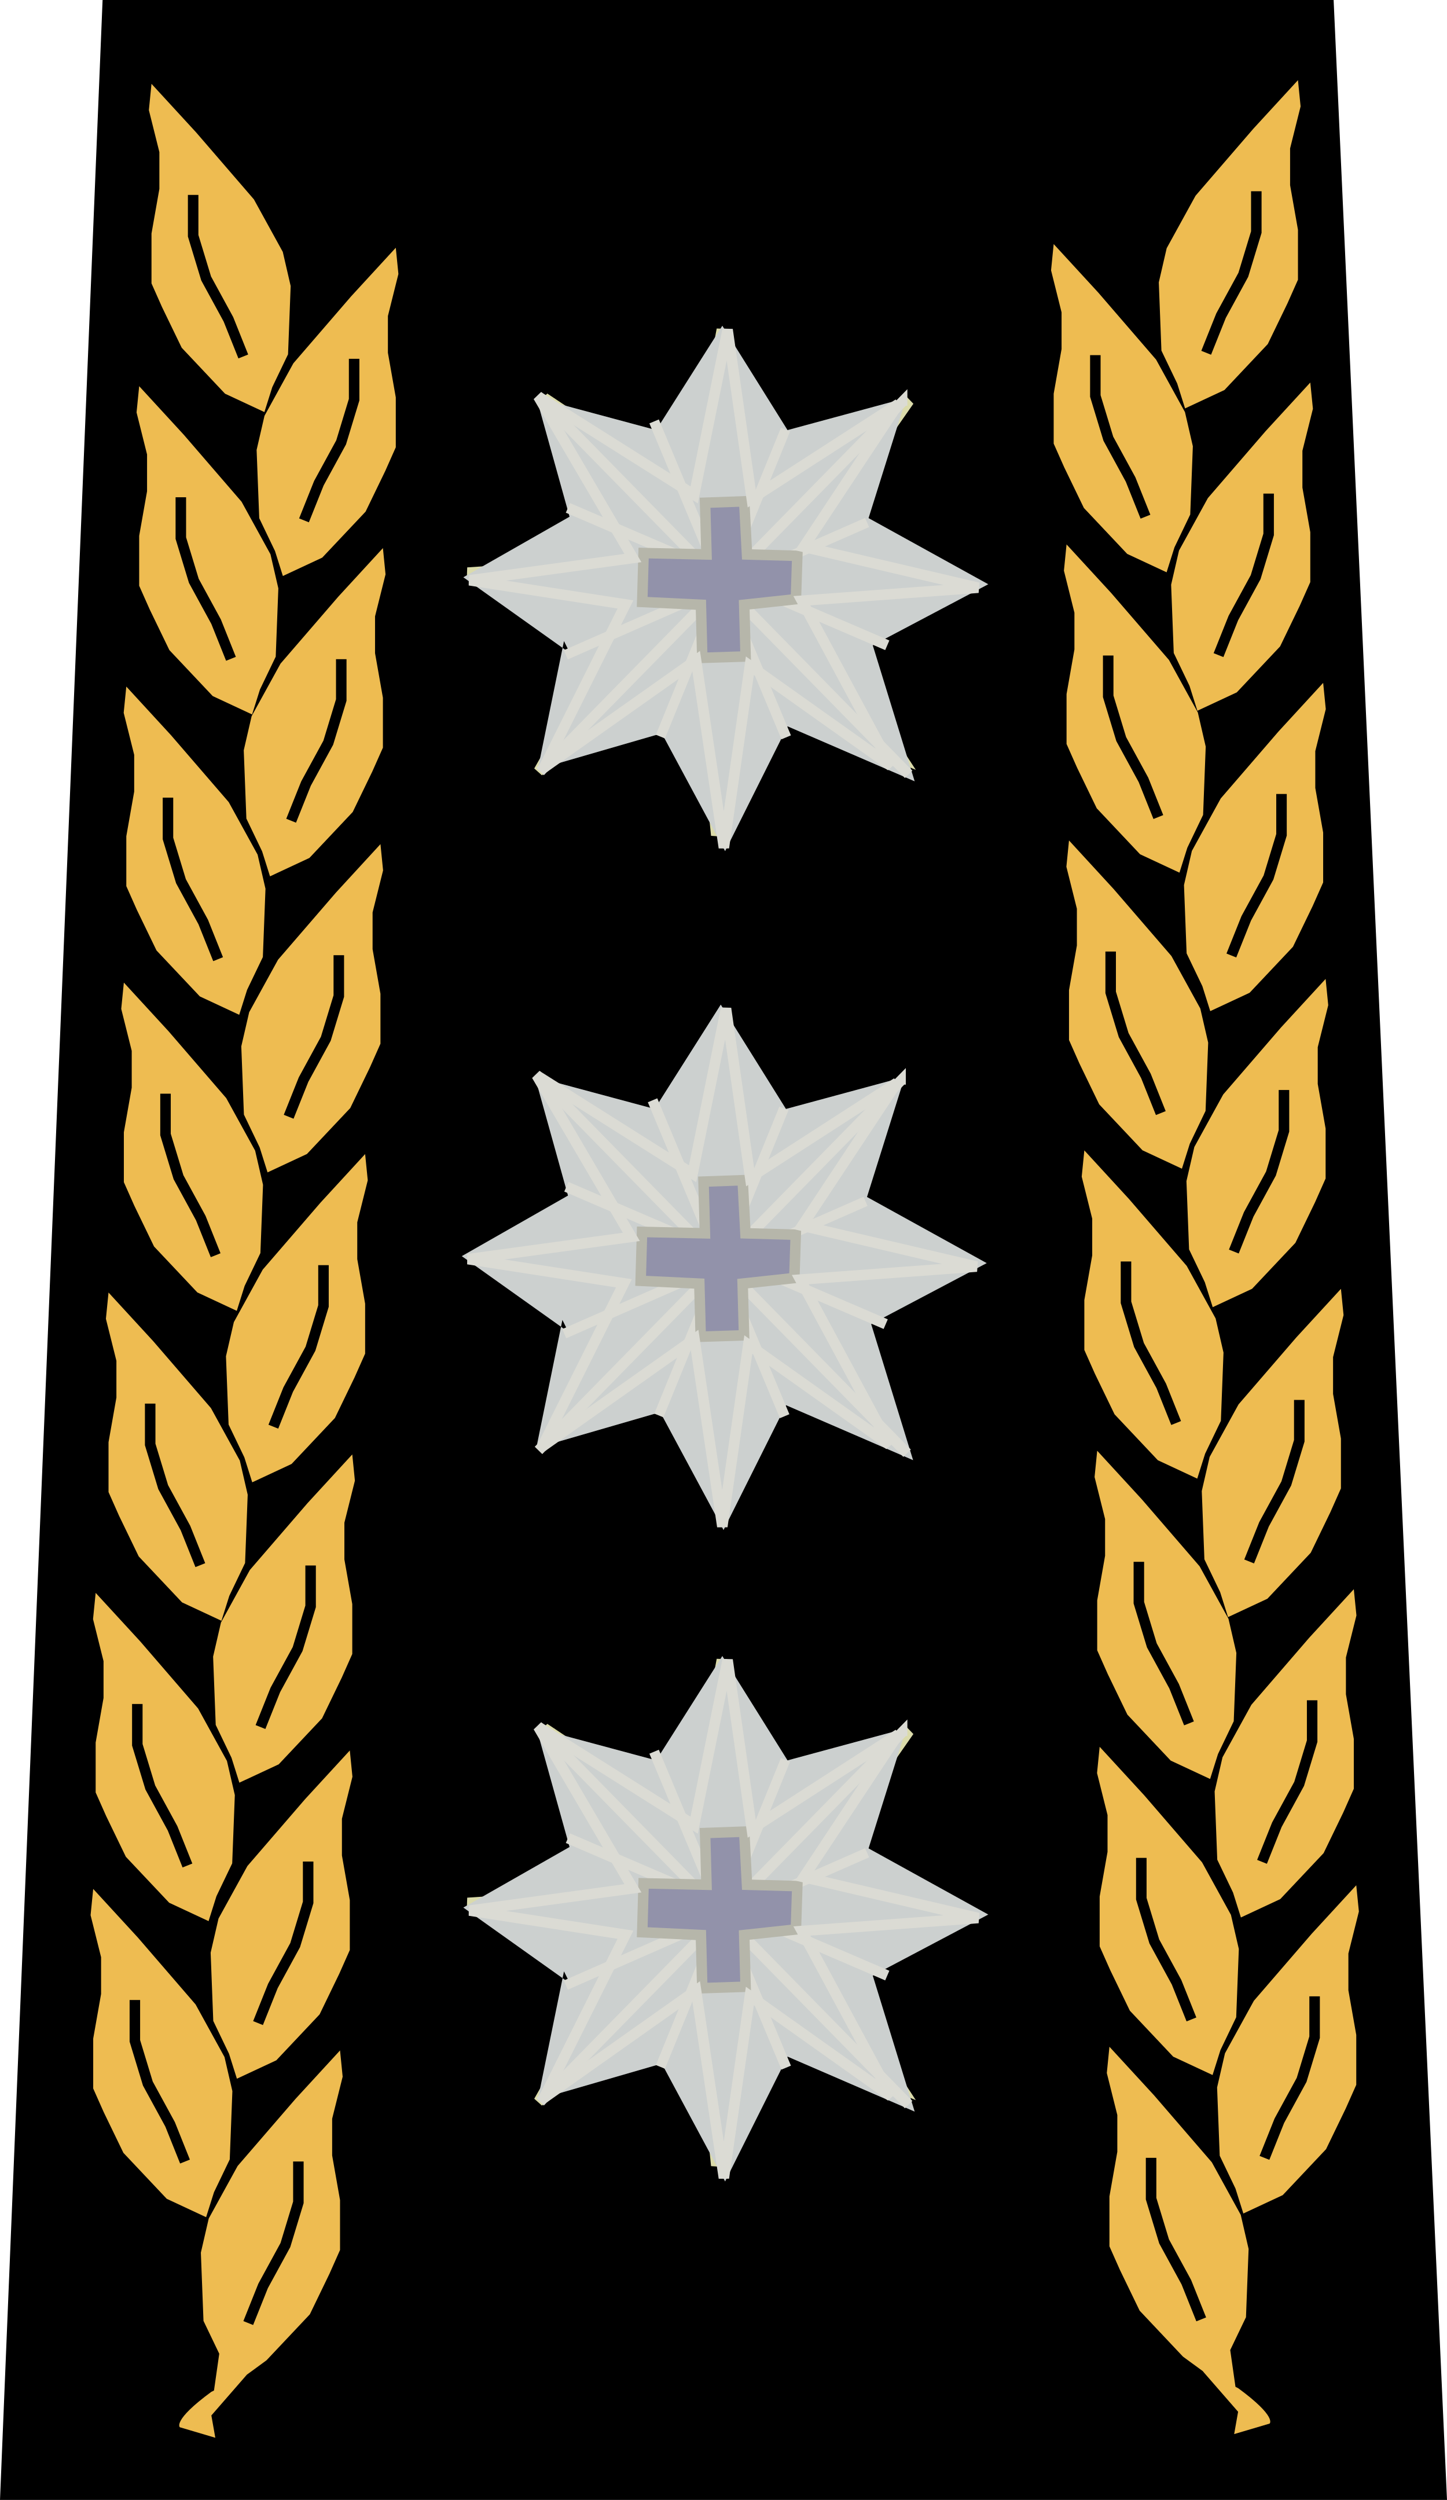 <?xml version="1.0" encoding="UTF-8" standalone="no"?>
<!-- Created with Inkscape (http://www.inkscape.org/) -->
<svg
   xmlns:dc="http://purl.org/dc/elements/1.1/"
   xmlns:cc="http://creativecommons.org/ns#"
   xmlns:rdf="http://www.w3.org/1999/02/22-rdf-syntax-ns#"
   xmlns:svg="http://www.w3.org/2000/svg"
   xmlns="http://www.w3.org/2000/svg"
   xmlns:sodipodi="http://sodipodi.sourceforge.net/DTD/sodipodi-0.dtd"
   xmlns:inkscape="http://www.inkscape.org/namespaces/inkscape"
   id="svg4043"
   sodipodi:version="0.32"
   inkscape:version="0.46"
   width="137.767"
   height="238"
   version="1.0"
   sodipodi:docname="CHE_OF8_LTG.svg"
   inkscape:output_extension="org.inkscape.output.svg.inkscape">
  <defs
     id="defs4046">
    <inkscape:perspective
       sodipodi:type="inkscape:persp3d"
       inkscape:vp_x="0 : 526.18109 : 1"
       inkscape:vp_y="0 : 1000 : 0"
       inkscape:vp_z="744.09448 : 526.18109 : 1"
       inkscape:persp3d-origin="372.04724 : 350.78739 : 1"
       id="perspective4050" />
  </defs>
  <sodipodi:namedview
     inkscape:window-height="713"
     inkscape:window-width="640"
     inkscape:pageshadow="2"
     inkscape:pageopacity="0.0"
     guidetolerance="10.0"
     gridtolerance="10.0"
     objecttolerance="10.0"
     borderopacity="1.0"
     bordercolor="#666666"
     pagecolor="#ffffff"
     id="base"
     showgrid="false"
     inkscape:zoom="1.8792453"
     inkscape:cx="81"
     inkscape:cy="120.03852"
     inkscape:window-x="365"
     inkscape:window-y="142"
     inkscape:current-layer="svg4043" />
  <path
     style="fill:none;fill-opacity:1;fill-rule:evenodd;stroke:#dbdbaa;stroke-width:1px;stroke-linecap:butt;stroke-linejoin:miter;stroke-opacity:1"
     d="M 83.743,133.777 L 74.697,122.07 L 90.395,120.873 L 81.482,117.68 L 73.899,117.68 L 76.56,116.882 L 86.404,102.781 L 70.706,112.891 L 68.578,95.996 L 65.651,111.827 L 51.683,102.515 L 60.064,117.547 L 52.215,102.781 L 60.729,118.079 L 44.366,119.144 L 60.596,121.405 L 51.151,138.034 L 66.316,126.993 L 68.046,144.154 L 71.771,128.19 L 80.95,134.841 L 85.739,136.837 L 83.743,133.777 z"
     id="path3227"
     sodipodi:nodetypes="ccccccccccccccccccccccc" />
  <path
     style="fill:#000000;fill-rule:evenodd;stroke:none;stroke-width:1px;stroke-linecap:butt;stroke-linejoin:miter;stroke-opacity:1"
     d="M 9.767,-1.9095836e-14 L 0,238 L 137.767,238 L 126.972,-1.9095836e-14 L 9.767,-1.9095836e-14 z"
     id="path3435"
     sodipodi:nodetypes="ccccc" />
  <path
     style="fill:#ccd0cf;fill-opacity:1;fill-rule:evenodd;stroke:none;stroke-width:1px;stroke-linecap:butt;stroke-linejoin:miter;stroke-opacity:1"
     d="M 53.545,125.662 L 51.06,137.859 L 62.857,134.442 L 68.888,145.663 L 74.83,133.777 L 86.936,139.013 L 82.945,126.061 L 93.943,120.252 L 82.546,113.955 L 86.14,102.515 L 74.83,105.574 L 68.623,95.639 L 62.325,105.574 L 50.928,102.513 L 54.077,113.822 L 43.965,119.588 L 53.811,126.593 L 53.944,126.46"
     id="path2384"
     sodipodi:nodetypes="cccccccccccccccccc" />
  <path
     style="fill:#dbdbd4;fill-opacity:1;fill-rule:evenodd;stroke:#dbdbd4;stroke-width:1px;stroke-linecap:butt;stroke-linejoin:miter;stroke-opacity:1"
     d="M 51.27,138.083 L 85.741,102.905 L 85.741,103.258"
     id="path3237" />
  <path
     style="fill:#dbdbd4;fill-opacity:1;fill-rule:evenodd;stroke:#dbdbd4;stroke-width:1px;stroke-linecap:butt;stroke-linejoin:miter;stroke-opacity:1"
     d="M 86.36,138.349 L 51.888,103.17 L 51.888,103.524"
     id="path3243" />
  <path
     style="fill:#dbdbd4;fill-opacity:1;fill-rule:evenodd;stroke:#dbdbd4;stroke-width:1px;stroke-linecap:butt;stroke-linejoin:miter;stroke-opacity:1"
     d="M 53.921,112.981 L 84.327,126.063 L 84.327,126.063"
     id="path3245" />
  <path
     style="fill:#dbdbd4;fill-opacity:1;fill-rule:evenodd;stroke:#dbdbd4;stroke-width:0.953px;stroke-linecap:butt;stroke-linejoin:miter;stroke-opacity:1"
     d="M 82.406,114.372 L 53.721,126.97 L 53.721,126.97"
     id="path3249" />
  <path
     style="fill:#dbdbd4;fill-opacity:1;fill-rule:evenodd;stroke:#dbdbd4;stroke-width:0.936px;stroke-linecap:butt;stroke-linejoin:miter;stroke-opacity:1"
     d="M 74.637,105.524 L 62.728,134.757 L 62.728,134.757"
     id="path3251" />
  <path
     style="fill:#dbdbd4;fill-opacity:1;fill-rule:evenodd;stroke:#dbdbd4;stroke-width:0.975px;stroke-linecap:butt;stroke-linejoin:miter;stroke-opacity:1"
     d="M 74.705,134.826 L 62.129,104.749 L 62.129,104.749"
     id="path3253" />
  <path
     style="fill:#9292aa;fill-opacity:1;fill-rule:evenodd;stroke:#b6b6aa;stroke-width:1px;stroke-linecap:butt;stroke-linejoin:miter;stroke-opacity:1"
     d="M 66.981,112.492 L 67.114,117.414 L 61.128,117.281 L 60.995,121.937 L 66.582,122.203 L 66.715,127.259 L 70.839,127.126 L 70.706,122.203 L 75.629,121.671 L 75.762,117.547 L 70.972,117.414 L 70.706,112.359 L 66.981,112.492 z"
     id="path3223" />
  <path
     style="fill:none;fill-opacity:1;fill-rule:evenodd;stroke:#dbdbd4;stroke-width:1px;stroke-linecap:butt;stroke-linejoin:miter;stroke-opacity:1"
     d="M 59.401,122.174 L 51.623,137.73 L 66.119,127.477 L 68.771,145.331 L 71.246,128.007 L 84.681,137.553 L 76.195,121.82 L 92.989,120.583 L 76.372,116.694 L 85.388,103.082 L 71.422,112.097 L 69.124,96.011 L 65.942,111.744 L 51.093,102.375 L 60.109,117.754 L 44.552,119.875 L 59.401,122.174 z"
     id="path3255"
     sodipodi:nodetypes="ccccccccccccccccc" />
  <path
     style="fill:#eebc51;fill-opacity:1;fill-rule:evenodd;stroke:none;stroke-width:1px;stroke-linecap:butt;stroke-linejoin:miter;stroke-opacity:1"
     d="M 118.378,210.731 L 117.628,208.356 L 116.128,205.231 L 115.878,198.731 L 116.628,195.481 L 119.378,190.481 L 124.878,184.106 L 129.128,179.481 L 129.378,181.981 L 128.378,185.981 L 128.378,189.481 L 129.128,193.731 L 129.128,198.481 L 128.128,200.731 L 126.253,204.606 L 122.128,208.981 L 118.378,210.731 z"
     id="path3428"
     sodipodi:nodetypes="ccccccccccccccccc" />
  <path
     style="fill:#eebc51;fill-opacity:1;fill-rule:evenodd;stroke:#000000;stroke-width:1px;stroke-linecap:butt;stroke-linejoin:miter;stroke-opacity:1"
     d="M 120.389,205.435 L 121.804,201.9 L 123.925,198.011 L 125.162,193.945 L 125.162,190.056"
     id="path3442" />
  <path
     style="fill:#eebc51;fill-opacity:1;fill-rule:evenodd;stroke:none;stroke-width:1px;stroke-linecap:butt;stroke-linejoin:miter;stroke-opacity:1"
     d="M 115.447,197.549 L 116.197,195.174 L 117.697,192.049 L 117.947,185.549 L 117.197,182.299 L 114.447,177.299 L 108.947,170.924 L 104.697,166.299 L 104.447,168.799 L 105.447,172.799 L 105.447,176.299 L 104.697,180.549 L 104.697,185.299 L 105.697,187.549 L 107.572,191.424 L 111.697,195.799 L 115.447,197.549 z"
     id="path3446"
     sodipodi:nodetypes="ccccccccccccccccc" />
  <path
     style="fill:#eebc51;fill-opacity:1;fill-rule:evenodd;stroke:#000000;stroke-width:1px;stroke-linecap:butt;stroke-linejoin:miter;stroke-opacity:1"
     d="M 113.436,192.254 L 112.021,188.718 L 109.9,184.829 L 108.663,180.763 L 108.663,176.874"
     id="path3448" />
  <path
     style="fill:#eebc51;fill-opacity:1;fill-rule:evenodd;stroke:none;stroke-width:1px;stroke-linecap:butt;stroke-linejoin:miter;stroke-opacity:1"
     d="M 118.144,182.547 L 117.394,180.172 L 115.894,177.047 L 115.644,170.547 L 116.394,167.297 L 119.144,162.297 L 124.644,155.922 L 128.894,151.297 L 129.144,153.797 L 128.144,157.797 L 128.144,161.297 L 128.894,165.547 L 128.894,170.297 L 127.894,172.547 L 126.019,176.422 L 121.894,180.797 L 118.144,182.547 z"
     id="path3454"
     sodipodi:nodetypes="ccccccccccccccccc" />
  <path
     style="fill:#eebc51;fill-opacity:1;fill-rule:evenodd;stroke:#000000;stroke-width:1px;stroke-linecap:butt;stroke-linejoin:miter;stroke-opacity:1"
     d="M 120.155,177.251 L 121.57,173.716 L 123.691,169.827 L 124.928,165.761 L 124.928,161.872"
     id="path3456" />
  <path
     style="fill:#eebc51;fill-opacity:1;fill-rule:evenodd;stroke:none;stroke-width:1px;stroke-linecap:butt;stroke-linejoin:miter;stroke-opacity:1"
     d="M 115.213,169.365 L 115.963,166.99 L 117.463,163.865 L 117.713,157.365 L 116.963,154.115 L 114.213,149.115 L 108.713,142.74 L 104.463,138.115 L 104.213,140.615 L 105.213,144.615 L 105.213,148.115 L 104.463,152.365 L 104.463,157.115 L 105.463,159.365 L 107.338,163.24 L 111.463,167.615 L 115.213,169.365 z"
     id="path3458"
     sodipodi:nodetypes="ccccccccccccccccc" />
  <path
     style="fill:#eebc51;fill-opacity:1;fill-rule:evenodd;stroke:#000000;stroke-width:1px;stroke-linecap:butt;stroke-linejoin:miter;stroke-opacity:1"
     d="M 113.202,164.07 L 111.787,160.534 L 109.666,156.645 L 108.429,152.579 L 108.429,148.69"
     id="path3460" />
  <path
     style="fill:#eebc51;fill-opacity:1;fill-rule:evenodd;stroke:none;stroke-width:1px;stroke-linecap:butt;stroke-linejoin:miter;stroke-opacity:1"
     d="M 116.919,153.952 L 116.169,151.577 L 114.669,148.452 L 114.419,141.952 L 115.169,138.702 L 117.919,133.702 L 123.419,127.327 L 127.669,122.702 L 127.919,125.202 L 126.919,129.202 L 126.919,132.702 L 127.669,136.952 L 127.669,141.702 L 126.669,143.952 L 124.794,147.827 L 120.669,152.202 L 116.919,153.952 z"
     id="path3462"
     sodipodi:nodetypes="ccccccccccccccccc" />
  <path
     style="fill:#eebc51;fill-opacity:1;fill-rule:evenodd;stroke:#000000;stroke-width:1px;stroke-linecap:butt;stroke-linejoin:miter;stroke-opacity:1"
     d="M 118.93,148.656 L 120.345,145.121 L 122.466,141.232 L 123.703,137.166 L 123.703,133.277"
     id="path3464" />
  <path
     style="fill:#eebc51;fill-opacity:1;fill-rule:evenodd;stroke:none;stroke-width:1px;stroke-linecap:butt;stroke-linejoin:miter;stroke-opacity:1"
     d="M 113.988,140.77 L 114.738,138.395 L 116.238,135.27 L 116.488,128.77 L 115.738,125.52 L 112.988,120.52 L 107.488,114.145 L 103.238,109.52 L 102.988,112.02 L 103.988,116.02 L 103.988,119.52 L 103.238,123.77 L 103.238,128.52 L 104.238,130.77 L 106.113,134.645 L 110.238,139.02 L 113.988,140.77 z"
     id="path3466"
     sodipodi:nodetypes="ccccccccccccccccc" />
  <path
     style="fill:#eebc51;fill-opacity:1;fill-rule:evenodd;stroke:#000000;stroke-width:1px;stroke-linecap:butt;stroke-linejoin:miter;stroke-opacity:1"
     d="M 111.977,135.475 L 110.562,131.939 L 108.441,128.05 L 107.204,123.984 L 107.204,120.095"
     id="path3468" />
  <path
     style="fill:#eebc51;fill-opacity:1;fill-rule:evenodd;stroke:none;stroke-width:1px;stroke-linecap:butt;stroke-linejoin:miter;stroke-opacity:1"
     d="M 115.46,124.446 L 114.71,122.071 L 113.21,118.946 L 112.96,112.446 L 113.71,109.196 L 116.46,104.196 L 121.96,97.821 L 126.21,93.196 L 126.46,95.696 L 125.46,99.696 L 125.46,103.196 L 126.21,107.446 L 126.21,112.196 L 125.21,114.446 L 123.335,118.321 L 119.21,122.696 L 115.46,124.446 z"
     id="path3470"
     sodipodi:nodetypes="ccccccccccccccccc" />
  <path
     style="fill:#eebc51;fill-opacity:1;fill-rule:evenodd;stroke:#000000;stroke-width:1px;stroke-linecap:butt;stroke-linejoin:miter;stroke-opacity:1"
     d="M 117.471,119.15 L 118.886,115.615 L 121.007,111.726 L 122.244,107.66 L 122.244,103.771"
     id="path3472" />
  <path
     style="fill:#eebc51;fill-opacity:1;fill-rule:evenodd;stroke:none;stroke-width:1px;stroke-linecap:butt;stroke-linejoin:miter;stroke-opacity:1"
     d="M 112.529,111.264 L 113.279,108.889 L 114.779,105.764 L 115.029,99.264 L 114.279,96.014 L 111.529,91.014 L 106.029,84.639 L 101.779,80.014 L 101.529,82.514 L 102.529,86.514 L 102.529,90.014 L 101.779,94.264 L 101.779,99.014 L 102.779,101.264 L 104.654,105.139 L 108.779,109.514 L 112.529,111.264 z"
     id="path3474"
     sodipodi:nodetypes="ccccccccccccccccc" />
  <path
     style="fill:#eebc51;fill-opacity:1;fill-rule:evenodd;stroke:#000000;stroke-width:1px;stroke-linecap:butt;stroke-linejoin:miter;stroke-opacity:1"
     d="M 110.518,105.969 L 109.103,102.433 L 106.982,98.544 L 105.745,94.478 L 105.745,90.589"
     id="path3476" />
  <path
     style="fill:#eebc51;fill-opacity:1;fill-rule:evenodd;stroke:none;stroke-width:1px;stroke-linecap:butt;stroke-linejoin:miter;stroke-opacity:1"
     d="M 115.226,96.262 L 114.476,93.887 L 112.976,90.762 L 112.726,84.262 L 113.476,81.012 L 116.226,76.012 L 121.726,69.637 L 125.976,65.012 L 126.226,67.512 L 125.226,71.512 L 125.226,75.012 L 125.976,79.262 L 125.976,84.012 L 124.976,86.262 L 123.101,90.137 L 118.976,94.512 L 115.226,96.262 z"
     id="path3478"
     sodipodi:nodetypes="ccccccccccccccccc" />
  <path
     style="fill:#eebc51;fill-opacity:1;fill-rule:evenodd;stroke:#000000;stroke-width:1px;stroke-linecap:butt;stroke-linejoin:miter;stroke-opacity:1"
     d="M 117.237,90.966 L 118.652,87.431 L 120.773,83.542 L 122.01,79.476 L 122.01,75.587"
     id="path3480" />
  <path
     style="fill:#eebc51;fill-opacity:1;fill-rule:evenodd;stroke:none;stroke-width:1px;stroke-linecap:butt;stroke-linejoin:miter;stroke-opacity:1"
     d="M 112.295,83.08 L 113.045,80.705 L 114.545,77.58 L 114.795,71.08 L 114.045,67.83 L 111.295,62.83 L 105.795,56.455 L 101.545,51.83 L 101.295,54.33 L 102.295,58.33 L 102.295,61.83 L 101.545,66.08 L 101.545,70.83 L 102.545,73.08 L 104.42,76.955 L 108.545,81.33 L 112.295,83.08 z"
     id="path3482"
     sodipodi:nodetypes="ccccccccccccccccc" />
  <path
     style="fill:#eebc51;fill-opacity:1;fill-rule:evenodd;stroke:#000000;stroke-width:1px;stroke-linecap:butt;stroke-linejoin:miter;stroke-opacity:1"
     d="M 110.284,77.785 L 108.869,74.249 L 106.748,70.36 L 105.511,66.294 L 105.511,62.405"
     id="path3484" />
  <path
     style="fill:#eebc51;fill-opacity:1;fill-rule:evenodd;stroke:none;stroke-width:1px;stroke-linecap:butt;stroke-linejoin:miter;stroke-opacity:1"
     d="M 114.001,67.667 L 113.251,65.292 L 111.751,62.167 L 111.501,55.667 L 112.251,52.417 L 115.001,47.417 L 120.501,41.042 L 124.751,36.417 L 125.001,38.917 L 124.001,42.917 L 124.001,46.417 L 124.751,50.667 L 124.751,55.417 L 123.751,57.667 L 121.876,61.542 L 117.751,65.917 L 114.001,67.667 z"
     id="path3486"
     sodipodi:nodetypes="ccccccccccccccccc" />
  <path
     style="fill:#eebc51;fill-opacity:1;fill-rule:evenodd;stroke:#000000;stroke-width:1px;stroke-linecap:butt;stroke-linejoin:miter;stroke-opacity:1"
     d="M 116.012,62.371 L 117.427,58.836 L 119.548,54.947 L 120.785,50.881 L 120.785,46.992"
     id="path3488" />
  <path
     style="fill:#eebc51;fill-opacity:1;fill-rule:evenodd;stroke:none;stroke-width:1px;stroke-linecap:butt;stroke-linejoin:miter;stroke-opacity:1"
     d="M 111.07,54.485 L 111.82,52.11 L 113.32,48.985 L 113.57,42.485 L 112.82,39.235 L 110.07,34.235 L 104.57,27.86 L 100.32,23.235 L 100.07,25.735 L 101.07,29.735 L 101.07,33.235 L 100.32,37.485 L 100.32,42.235 L 101.32,44.485 L 103.195,48.36 L 107.32,52.735 L 111.07,54.485 z"
     id="path3490"
     sodipodi:nodetypes="ccccccccccccccccc" />
  <path
     style="fill:#eebc51;fill-opacity:1;fill-rule:evenodd;stroke:#000000;stroke-width:1px;stroke-linecap:butt;stroke-linejoin:miter;stroke-opacity:1"
     d="M 109.059,49.19 L 107.644,45.654 L 105.523,41.765 L 104.286,37.699 L 104.286,33.81"
     id="path3492" />
  <path
     style="fill:#eebc51;fill-opacity:1;fill-rule:evenodd;stroke:none;stroke-width:1px;stroke-linecap:butt;stroke-linejoin:miter;stroke-opacity:1"
     d="M 112.828,38.881 L 112.078,36.506 L 110.578,33.381 L 110.328,26.881 L 111.078,23.631 L 113.828,18.631 L 119.328,12.256 L 123.578,7.631 L 123.828,10.131 L 122.828,14.131 L 122.828,17.631 L 123.578,21.881 L 123.578,26.631 L 122.578,28.881 L 120.703,32.756 L 116.578,37.131 L 112.828,38.881 z"
     id="path3494"
     sodipodi:nodetypes="ccccccccccccccccc" />
  <path
     style="fill:#eebc51;fill-opacity:1;fill-rule:evenodd;stroke:#000000;stroke-width:1px;stroke-linecap:butt;stroke-linejoin:miter;stroke-opacity:1"
     d="M 114.839,33.585 L 116.254,30.05 L 118.375,26.161 L 119.612,22.095 L 119.612,18.206"
     id="path3496" />
  <path
     style="fill:#eebc51;fill-opacity:1;fill-rule:evenodd;stroke:none;stroke-width:1px;stroke-linecap:butt;stroke-linejoin:miter;stroke-opacity:1"
     d="M 117.753,228.106 L 117.128,223.731 L 118.628,220.606 L 118.878,214.106 L 118.128,210.856 L 115.378,205.856 L 109.878,199.481 L 105.628,194.856 L 105.378,197.356 L 106.378,201.356 L 106.378,204.856 L 105.628,209.106 L 105.628,213.856 L 106.628,216.106 L 108.503,219.981 L 112.628,224.356 L 117.753,228.106 z"
     id="path3498"
     sodipodi:nodetypes="ccccccccccccccccc" />
  <path
     style="fill:#eebc51;fill-opacity:1;fill-rule:evenodd;stroke:#000000;stroke-width:1px;stroke-linecap:butt;stroke-linejoin:miter;stroke-opacity:1"
     d="M 114.367,220.81 L 112.952,217.275 L 110.831,213.386 L 109.594,209.32 L 109.594,205.431"
     id="path3500" />
  <path
     style="fill:#eebc51;fill-opacity:1;fill-rule:evenodd;stroke:none;stroke-width:1px;stroke-linecap:butt;stroke-linejoin:miter;stroke-opacity:1"
     d="M 117.878,227.356 C 121.628,230.106 120.878,230.731 120.878,230.731 L 117.503,231.731 L 117.878,229.606 L 114.503,225.731"
     id="path3502"
     sodipodi:nodetypes="ccccc" />
  <path
     style="fill:#eebc51;fill-opacity:1;fill-rule:evenodd;stroke:none;stroke-width:1px;stroke-linecap:butt;stroke-linejoin:miter;stroke-opacity:1"
     d="M 19.624,211.081 L 20.374,208.706 L 21.874,205.581 L 22.124,199.081 L 21.374,195.831 L 18.624,190.831 L 13.124,184.456 L 8.874,179.831 L 8.624,182.331 L 9.624,186.331 L 9.624,189.831 L 8.874,194.081 L 8.874,198.831 L 9.874,201.081 L 11.749,204.956 L 15.874,209.331 L 19.624,211.081 z"
     id="path3506"
     sodipodi:nodetypes="ccccccccccccccccc" />
  <path
     style="fill:#eebc51;fill-opacity:1;fill-rule:evenodd;stroke:#000000;stroke-width:1px;stroke-linecap:butt;stroke-linejoin:miter;stroke-opacity:1"
     d="M 17.613,205.785 L 16.198,202.25 L 14.077,198.361 L 12.84,194.295 L 12.84,190.406"
     id="path3508" />
  <path
     style="fill:#eebc51;fill-opacity:1;fill-rule:evenodd;stroke:none;stroke-width:1px;stroke-linecap:butt;stroke-linejoin:miter;stroke-opacity:1"
     d="M 22.555,197.899 L 21.805,195.524 L 20.305,192.399 L 20.055,185.899 L 20.805,182.649 L 23.555,177.649 L 29.055,171.274 L 33.305,166.649 L 33.555,169.149 L 32.555,173.149 L 32.555,176.649 L 33.305,180.899 L 33.305,185.649 L 32.305,187.899 L 30.43,191.774 L 26.305,196.149 L 22.555,197.899 z"
     id="path3510"
     sodipodi:nodetypes="ccccccccccccccccc" />
  <path
     style="fill:#eebc51;fill-opacity:1;fill-rule:evenodd;stroke:#000000;stroke-width:1px;stroke-linecap:butt;stroke-linejoin:miter;stroke-opacity:1"
     d="M 24.566,192.604 L 25.981,189.068 L 28.102,185.179 L 29.339,181.113 L 29.339,177.224"
     id="path3512" />
  <path
     style="fill:#eebc51;fill-opacity:1;fill-rule:evenodd;stroke:none;stroke-width:1px;stroke-linecap:butt;stroke-linejoin:miter;stroke-opacity:1"
     d="M 19.858,182.897 L 20.608,180.522 L 22.108,177.397 L 22.358,170.897 L 21.608,167.647 L 18.858,162.647 L 13.358,156.272 L 9.108,151.647 L 8.858,154.147 L 9.858,158.147 L 9.858,161.647 L 9.108,165.897 L 9.108,170.647 L 10.108,172.897 L 11.983,176.772 L 16.108,181.147 L 19.858,182.897 z"
     id="path3514"
     sodipodi:nodetypes="ccccccccccccccccc" />
  <path
     style="fill:#eebc51;fill-opacity:1;fill-rule:evenodd;stroke:#000000;stroke-width:1px;stroke-linecap:butt;stroke-linejoin:miter;stroke-opacity:1"
     d="M 17.847,177.601 L 16.432,174.066 L 14.311,170.177 L 13.074,166.111 L 13.074,162.222"
     id="path3516" />
  <path
     style="fill:#eebc51;fill-opacity:1;fill-rule:evenodd;stroke:none;stroke-width:1px;stroke-linecap:butt;stroke-linejoin:miter;stroke-opacity:1"
     d="M 22.789,169.715 L 22.039,167.34 L 20.539,164.215 L 20.289,157.715 L 21.039,154.465 L 23.789,149.465 L 29.289,143.09 L 33.539,138.465 L 33.789,140.965 L 32.789,144.965 L 32.789,148.465 L 33.539,152.715 L 33.539,157.465 L 32.539,159.715 L 30.664,163.59 L 26.539,167.965 L 22.789,169.715 z"
     id="path3518"
     sodipodi:nodetypes="ccccccccccccccccc" />
  <path
     style="fill:#eebc51;fill-opacity:1;fill-rule:evenodd;stroke:#000000;stroke-width:1px;stroke-linecap:butt;stroke-linejoin:miter;stroke-opacity:1"
     d="M 24.8,164.42 L 26.215,160.884 L 28.336,156.995 L 29.573,152.929 L 29.573,149.04"
     id="path3520" />
  <path
     style="fill:#eebc51;fill-opacity:1;fill-rule:evenodd;stroke:none;stroke-width:1px;stroke-linecap:butt;stroke-linejoin:miter;stroke-opacity:1"
     d="M 21.083,154.302 L 21.833,151.927 L 23.333,148.802 L 23.583,142.302 L 22.833,139.052 L 20.083,134.052 L 14.583,127.677 L 10.333,123.052 L 10.083,125.552 L 11.083,129.552 L 11.083,133.052 L 10.333,137.302 L 10.333,142.052 L 11.333,144.302 L 13.208,148.177 L 17.333,152.552 L 21.083,154.302 z"
     id="path3522"
     sodipodi:nodetypes="ccccccccccccccccc" />
  <path
     style="fill:#eebc51;fill-opacity:1;fill-rule:evenodd;stroke:#000000;stroke-width:1px;stroke-linecap:butt;stroke-linejoin:miter;stroke-opacity:1"
     d="M 19.072,149.006 L 17.657,145.471 L 15.536,141.582 L 14.299,137.516 L 14.299,133.627"
     id="path3524" />
  <path
     style="fill:#eebc51;fill-opacity:1;fill-rule:evenodd;stroke:none;stroke-width:1px;stroke-linecap:butt;stroke-linejoin:miter;stroke-opacity:1"
     d="M 24.014,141.12 L 23.264,138.745 L 21.764,135.62 L 21.514,129.12 L 22.264,125.87 L 25.014,120.87 L 30.514,114.495 L 34.764,109.87 L 35.014,112.37 L 34.014,116.37 L 34.014,119.87 L 34.764,124.12 L 34.764,128.87 L 33.764,131.12 L 31.889,134.995 L 27.764,139.37 L 24.014,141.12 z"
     id="path3526"
     sodipodi:nodetypes="ccccccccccccccccc" />
  <path
     style="fill:#eebc51;fill-opacity:1;fill-rule:evenodd;stroke:#000000;stroke-width:1px;stroke-linecap:butt;stroke-linejoin:miter;stroke-opacity:1"
     d="M 26.025,135.825 L 27.44,132.289 L 29.561,128.4 L 30.798,124.334 L 30.798,120.445"
     id="path3528" />
  <path
     style="fill:#eebc51;fill-opacity:1;fill-rule:evenodd;stroke:none;stroke-width:1px;stroke-linecap:butt;stroke-linejoin:miter;stroke-opacity:1"
     d="M 22.542,124.796 L 23.292,122.421 L 24.792,119.296 L 25.042,112.796 L 24.292,109.546 L 21.542,104.546 L 16.042,98.171 L 11.792,93.546 L 11.542,96.046 L 12.542,100.046 L 12.542,103.546 L 11.792,107.796 L 11.792,112.546 L 12.792,114.796 L 14.667,118.671 L 18.792,123.046 L 22.542,124.796 z"
     id="path3530"
     sodipodi:nodetypes="ccccccccccccccccc" />
  <path
     style="fill:#eebc51;fill-opacity:1;fill-rule:evenodd;stroke:#000000;stroke-width:1px;stroke-linecap:butt;stroke-linejoin:miter;stroke-opacity:1"
     d="M 20.531,119.5 L 19.116,115.965 L 16.995,112.076 L 15.758,108.01 L 15.758,104.121"
     id="path3532" />
  <path
     style="fill:#eebc51;fill-opacity:1;fill-rule:evenodd;stroke:none;stroke-width:1px;stroke-linecap:butt;stroke-linejoin:miter;stroke-opacity:1"
     d="M 25.473,111.614 L 24.723,109.239 L 23.223,106.114 L 22.973,99.614 L 23.723,96.364 L 26.473,91.364 L 31.973,84.989 L 36.223,80.364 L 36.473,82.864 L 35.473,86.864 L 35.473,90.364 L 36.223,94.614 L 36.223,99.364 L 35.223,101.614 L 33.348,105.489 L 29.223,109.864 L 25.473,111.614 z"
     id="path3534"
     sodipodi:nodetypes="ccccccccccccccccc" />
  <path
     style="fill:#eebc51;fill-opacity:1;fill-rule:evenodd;stroke:#000000;stroke-width:1px;stroke-linecap:butt;stroke-linejoin:miter;stroke-opacity:1"
     d="M 27.484,106.319 L 28.899,102.783 L 31.02,98.894 L 32.257,94.828 L 32.257,90.939"
     id="path3536" />
  <path
     style="fill:#eebc51;fill-opacity:1;fill-rule:evenodd;stroke:none;stroke-width:1px;stroke-linecap:butt;stroke-linejoin:miter;stroke-opacity:1"
     d="M 22.776,96.612 L 23.526,94.237 L 25.026,91.112 L 25.276,84.612 L 24.526,81.362 L 21.776,76.362 L 16.276,69.987 L 12.026,65.362 L 11.776,67.862 L 12.776,71.862 L 12.776,75.362 L 12.026,79.612 L 12.026,84.362 L 13.026,86.612 L 14.901,90.487 L 19.026,94.862 L 22.776,96.612 z"
     id="path3538"
     sodipodi:nodetypes="ccccccccccccccccc" />
  <path
     style="fill:#eebc51;fill-opacity:1;fill-rule:evenodd;stroke:#000000;stroke-width:1px;stroke-linecap:butt;stroke-linejoin:miter;stroke-opacity:1"
     d="M 20.765,91.316 L 19.35,87.781 L 17.229,83.892 L 15.992,79.826 L 15.992,75.937"
     id="path3540" />
  <path
     style="fill:#eebc51;fill-opacity:1;fill-rule:evenodd;stroke:none;stroke-width:1px;stroke-linecap:butt;stroke-linejoin:miter;stroke-opacity:1"
     d="M 25.707,83.43 L 24.957,81.055 L 23.457,77.93 L 23.207,71.43 L 23.957,68.18 L 26.707,63.18 L 32.207,56.805 L 36.457,52.18 L 36.707,54.68 L 35.707,58.68 L 35.707,62.18 L 36.457,66.43 L 36.457,71.18 L 35.457,73.43 L 33.582,77.305 L 29.457,81.68 L 25.707,83.43 z"
     id="path3542"
     sodipodi:nodetypes="ccccccccccccccccc" />
  <path
     style="fill:#eebc51;fill-opacity:1;fill-rule:evenodd;stroke:#000000;stroke-width:1px;stroke-linecap:butt;stroke-linejoin:miter;stroke-opacity:1"
     d="M 27.718,78.135 L 29.133,74.599 L 31.254,70.71 L 32.491,66.644 L 32.491,62.755"
     id="path3544" />
  <path
     style="fill:#eebc51;fill-opacity:1;fill-rule:evenodd;stroke:none;stroke-width:1px;stroke-linecap:butt;stroke-linejoin:miter;stroke-opacity:1"
     d="M 24.001,68.017 L 24.751,65.642 L 26.251,62.517 L 26.501,56.017 L 25.751,52.767 L 23.001,47.767 L 17.501,41.392 L 13.251,36.767 L 13.001,39.267 L 14.001,43.267 L 14.001,46.767 L 13.251,51.017 L 13.251,55.767 L 14.251,58.017 L 16.126,61.892 L 20.251,66.267 L 24.001,68.017 z"
     id="path3546"
     sodipodi:nodetypes="ccccccccccccccccc" />
  <path
     style="fill:#eebc51;fill-opacity:1;fill-rule:evenodd;stroke:#000000;stroke-width:1px;stroke-linecap:butt;stroke-linejoin:miter;stroke-opacity:1"
     d="M 21.99,62.721 L 20.575,59.186 L 18.454,55.297 L 17.217,51.231 L 17.217,47.342"
     id="path3548" />
  <path
     style="fill:#eebc51;fill-opacity:1;fill-rule:evenodd;stroke:none;stroke-width:1px;stroke-linecap:butt;stroke-linejoin:miter;stroke-opacity:1"
     d="M 26.932,54.835 L 26.182,52.46 L 24.682,49.335 L 24.432,42.835 L 25.182,39.585 L 27.932,34.585 L 33.432,28.21 L 37.682,23.585 L 37.932,26.085 L 36.932,30.085 L 36.932,33.585 L 37.682,37.835 L 37.682,42.585 L 36.682,44.835 L 34.807,48.71 L 30.682,53.085 L 26.932,54.835 z"
     id="path3550"
     sodipodi:nodetypes="ccccccccccccccccc" />
  <path
     style="fill:#eebc51;fill-opacity:1;fill-rule:evenodd;stroke:#000000;stroke-width:1px;stroke-linecap:butt;stroke-linejoin:miter;stroke-opacity:1"
     d="M 28.943,49.54 L 30.358,46.004 L 32.479,42.115 L 33.716,38.049 L 33.716,34.16"
     id="path3552" />
  <path
     style="fill:#eebc51;fill-opacity:1;fill-rule:evenodd;stroke:none;stroke-width:1px;stroke-linecap:butt;stroke-linejoin:miter;stroke-opacity:1"
     d="M 25.174,39.231 L 25.924,36.856 L 27.424,33.731 L 27.674,27.231 L 26.924,23.981 L 24.174,18.981 L 18.674,12.606 L 14.424,7.981 L 14.174,10.481 L 15.174,14.481 L 15.174,17.981 L 14.424,22.231 L 14.424,26.981 L 15.424,29.231 L 17.299,33.106 L 21.424,37.481 L 25.174,39.231 z"
     id="path3554"
     sodipodi:nodetypes="ccccccccccccccccc" />
  <path
     style="fill:#eebc51;fill-opacity:1;fill-rule:evenodd;stroke:#000000;stroke-width:1px;stroke-linecap:butt;stroke-linejoin:miter;stroke-opacity:1"
     d="M 23.163,33.935 L 21.748,30.4 L 19.627,26.511 L 18.39,22.445 L 18.39,18.556"
     id="path3556" />
  <path
     style="fill:#eebc51;fill-opacity:1;fill-rule:evenodd;stroke:none;stroke-width:1px;stroke-linecap:butt;stroke-linejoin:miter;stroke-opacity:1"
     d="M 20.249,228.456 L 20.874,224.081 L 19.374,220.956 L 19.124,214.456 L 19.874,211.206 L 22.624,206.206 L 28.124,199.831 L 32.374,195.206 L 32.624,197.706 L 31.624,201.706 L 31.624,205.206 L 32.374,209.456 L 32.374,214.206 L 31.374,216.456 L 29.499,220.331 L 25.374,224.706 L 20.249,228.456 z"
     id="path3558"
     sodipodi:nodetypes="ccccccccccccccccc" />
  <path
     style="fill:#eebc51;fill-opacity:1;fill-rule:evenodd;stroke:#000000;stroke-width:1px;stroke-linecap:butt;stroke-linejoin:miter;stroke-opacity:1"
     d="M 23.635,221.16 L 25.05,217.625 L 27.171,213.736 L 28.408,209.67 L 28.408,205.781"
     id="path3560" />
  <path
     style="fill:#eebc51;fill-opacity:1;fill-rule:evenodd;stroke:none;stroke-width:1px;stroke-linecap:butt;stroke-linejoin:miter;stroke-opacity:1"
     d="M 20.124,227.706 C 16.374,230.456 17.124,231.081 17.124,231.081 L 20.499,232.081 L 20.124,229.956 L 23.499,226.081"
     id="path3562"
     sodipodi:nodetypes="ccccc" />
  <path
     style="fill:none;fill-opacity:1;fill-rule:evenodd;stroke:#dbdbaa;stroke-width:1px;stroke-linecap:butt;stroke-linejoin:miter;stroke-opacity:1"
     d="M 83.892,195.794 L 74.846,184.087 L 90.544,182.89 L 81.631,179.697 L 74.048,179.697 L 76.709,178.899 L 86.553,164.798 L 70.855,174.908 L 68.727,158.013 L 65.8,173.844 L 51.832,164.532 L 60.213,179.564 L 52.364,164.798 L 60.878,180.096 L 44.515,181.161 L 60.745,183.422 L 51.299,200.051 L 66.465,189.01 L 68.195,206.171 L 71.919,190.207 L 81.099,196.858 L 85.888,198.854 L 83.892,195.794 z"
     id="path4757"
     sodipodi:nodetypes="ccccccccccccccccccccccc" />
  <path
     style="fill:#ccd0cf;fill-opacity:1;fill-rule:evenodd;stroke:none;stroke-width:1px;stroke-linecap:butt;stroke-linejoin:miter;stroke-opacity:1"
     d="M 53.694,187.679 L 51.208,199.876 L 63.006,196.459 L 69.037,207.68 L 74.979,195.794 L 87.085,201.03 L 83.094,188.078 L 94.092,182.269 L 82.695,175.972 L 86.289,164.532 L 74.979,167.591 L 68.772,157.656 L 62.474,167.591 L 51.077,164.53 L 54.226,175.839 L 44.114,181.605 L 53.96,188.61 L 54.093,188.477"
     id="path4759"
     sodipodi:nodetypes="cccccccccccccccccc" />
  <path
     style="fill:#dbdbd4;fill-opacity:1;fill-rule:evenodd;stroke:#dbdbd4;stroke-width:1px;stroke-linecap:butt;stroke-linejoin:miter;stroke-opacity:1"
     d="M 51.419,200.101 L 85.89,164.922 L 85.89,165.275"
     id="path4761" />
  <path
     style="fill:#dbdbd4;fill-opacity:1;fill-rule:evenodd;stroke:#dbdbd4;stroke-width:1px;stroke-linecap:butt;stroke-linejoin:miter;stroke-opacity:1"
     d="M 86.509,200.366 L 52.037,165.187 L 52.037,165.541"
     id="path4763" />
  <path
     style="fill:#dbdbd4;fill-opacity:1;fill-rule:evenodd;stroke:#dbdbd4;stroke-width:1px;stroke-linecap:butt;stroke-linejoin:miter;stroke-opacity:1"
     d="M 54.07,174.998 L 84.476,188.08 L 84.476,188.08"
     id="path4765" />
  <path
     style="fill:#dbdbd4;fill-opacity:1;fill-rule:evenodd;stroke:#dbdbd4;stroke-width:0.953px;stroke-linecap:butt;stroke-linejoin:miter;stroke-opacity:1"
     d="M 82.555,176.389 L 53.87,188.987 L 53.87,188.987"
     id="path4767" />
  <path
     style="fill:#dbdbd4;fill-opacity:1;fill-rule:evenodd;stroke:#dbdbd4;stroke-width:0.936px;stroke-linecap:butt;stroke-linejoin:miter;stroke-opacity:1"
     d="M 74.785,167.541 L 62.877,196.774 L 62.877,196.774"
     id="path4769" />
  <path
     style="fill:#dbdbd4;fill-opacity:1;fill-rule:evenodd;stroke:#dbdbd4;stroke-width:0.975px;stroke-linecap:butt;stroke-linejoin:miter;stroke-opacity:1"
     d="M 74.854,196.843 L 62.278,166.766 L 62.278,166.766"
     id="path4771" />
  <path
     style="fill:#9292aa;fill-opacity:1;fill-rule:evenodd;stroke:#b6b6aa;stroke-width:1px;stroke-linecap:butt;stroke-linejoin:miter;stroke-opacity:1"
     d="M 67.13,174.509 L 67.263,179.431 L 61.277,179.298 L 61.144,183.954 L 66.731,184.22 L 66.864,189.276 L 70.988,189.143 L 70.855,184.22 L 75.777,183.688 L 75.91,179.564 L 71.121,179.431 L 70.855,174.376 L 67.13,174.509 z"
     id="path4773" />
  <path
     style="fill:none;fill-opacity:1;fill-rule:evenodd;stroke:#dbdbd4;stroke-width:1px;stroke-linecap:butt;stroke-linejoin:miter;stroke-opacity:1"
     d="M 59.55,184.191 L 51.772,199.747 L 66.268,189.494 L 68.92,207.348 L 71.394,190.024 L 84.829,199.57 L 76.344,183.837 L 93.138,182.6 L 76.521,178.711 L 85.537,165.099 L 71.571,174.114 L 69.273,158.028 L 66.091,173.761 L 51.242,164.392 L 60.258,179.771 L 44.701,181.893 L 59.55,184.191 z"
     id="path4775"
     sodipodi:nodetypes="ccccccccccccccccc" />
  <path
     style="fill:none;fill-opacity:1;fill-rule:evenodd;stroke:#dbdbaa;stroke-width:1px;stroke-linecap:butt;stroke-linejoin:miter;stroke-opacity:1"
     d="M 83.892,69.148 L 74.846,57.441 L 90.544,56.243 L 81.631,53.051 L 74.048,53.051 L 76.709,52.253 L 86.553,38.151 L 70.855,48.262 L 68.727,31.366 L 65.8,47.197 L 51.832,37.885 L 60.213,52.918 L 52.364,38.151 L 60.878,53.45 L 44.515,54.514 L 60.745,56.776 L 51.299,73.405 L 66.465,62.363 L 68.195,79.524 L 71.919,63.56 L 81.099,70.212 L 85.888,72.207 L 83.892,69.148 z"
     id="path4777"
     sodipodi:nodetypes="ccccccccccccccccccccccc" />
  <path
     style="fill:#ccd0cf;fill-opacity:1;fill-rule:evenodd;stroke:none;stroke-width:1px;stroke-linecap:butt;stroke-linejoin:miter;stroke-opacity:1"
     d="M 53.694,61.033 L 51.208,73.23 L 63.006,69.813 L 69.037,81.033 L 74.979,69.148 L 87.085,74.383 L 83.094,61.432 L 94.092,55.622 L 82.695,49.326 L 86.289,37.885 L 74.979,40.945 L 68.772,31.009 L 62.474,40.945 L 51.077,37.883 L 54.226,49.193 L 44.114,54.959 L 53.96,61.964 L 54.093,61.831"
     id="path4779"
     sodipodi:nodetypes="cccccccccccccccccc" />
  <path
     style="fill:#dbdbd4;fill-opacity:1;fill-rule:evenodd;stroke:#dbdbd4;stroke-width:1px;stroke-linecap:butt;stroke-linejoin:miter;stroke-opacity:1"
     d="M 51.419,73.454 L 85.89,38.275 L 85.89,38.629"
     id="path4781" />
  <path
     style="fill:#dbdbd4;fill-opacity:1;fill-rule:evenodd;stroke:#dbdbd4;stroke-width:1px;stroke-linecap:butt;stroke-linejoin:miter;stroke-opacity:1"
     d="M 86.509,73.719 L 52.037,38.541 L 52.037,38.894"
     id="path4783" />
  <path
     style="fill:#dbdbd4;fill-opacity:1;fill-rule:evenodd;stroke:#dbdbd4;stroke-width:1px;stroke-linecap:butt;stroke-linejoin:miter;stroke-opacity:1"
     d="M 54.07,48.352 L 84.476,61.433 L 84.476,61.433"
     id="path4785" />
  <path
     style="fill:#dbdbd4;fill-opacity:1;fill-rule:evenodd;stroke:#dbdbd4;stroke-width:0.953px;stroke-linecap:butt;stroke-linejoin:miter;stroke-opacity:1"
     d="M 82.555,49.742 L 53.87,62.34 L 53.87,62.34"
     id="path4787" />
  <path
     style="fill:#dbdbd4;fill-opacity:1;fill-rule:evenodd;stroke:#dbdbd4;stroke-width:0.936px;stroke-linecap:butt;stroke-linejoin:miter;stroke-opacity:1"
     d="M 74.785,40.895 L 62.877,70.127 L 62.877,70.127"
     id="path4789" />
  <path
     style="fill:#dbdbd4;fill-opacity:1;fill-rule:evenodd;stroke:#dbdbd4;stroke-width:0.975px;stroke-linecap:butt;stroke-linejoin:miter;stroke-opacity:1"
     d="M 74.854,70.196 L 62.278,40.119 L 62.278,40.119"
     id="path4791" />
  <path
     style="fill:#9292aa;fill-opacity:1;fill-rule:evenodd;stroke:#b6b6aa;stroke-width:1px;stroke-linecap:butt;stroke-linejoin:miter;stroke-opacity:1"
     d="M 67.13,47.862 L 67.263,52.785 L 61.277,52.652 L 61.144,57.308 L 66.731,57.574 L 66.864,62.629 L 70.988,62.496 L 70.855,57.574 L 75.777,57.042 L 75.91,52.918 L 71.121,52.785 L 70.855,47.729 L 67.13,47.862 z"
     id="path4793" />
  <path
     style="fill:none;fill-opacity:1;fill-rule:evenodd;stroke:#dbdbd4;stroke-width:1px;stroke-linecap:butt;stroke-linejoin:miter;stroke-opacity:1"
     d="M 59.55,57.544 L 51.772,73.1 L 66.268,62.847 L 68.92,80.702 L 71.394,63.378 L 84.829,72.924 L 76.344,57.19 L 93.138,55.953 L 76.521,52.064 L 85.537,38.452 L 71.571,47.468 L 69.273,31.381 L 66.091,47.114 L 51.242,37.745 L 60.258,53.125 L 44.701,55.246 L 59.55,57.544 z"
     id="path4795"
     sodipodi:nodetypes="ccccccccccccccccc" />
</svg>
